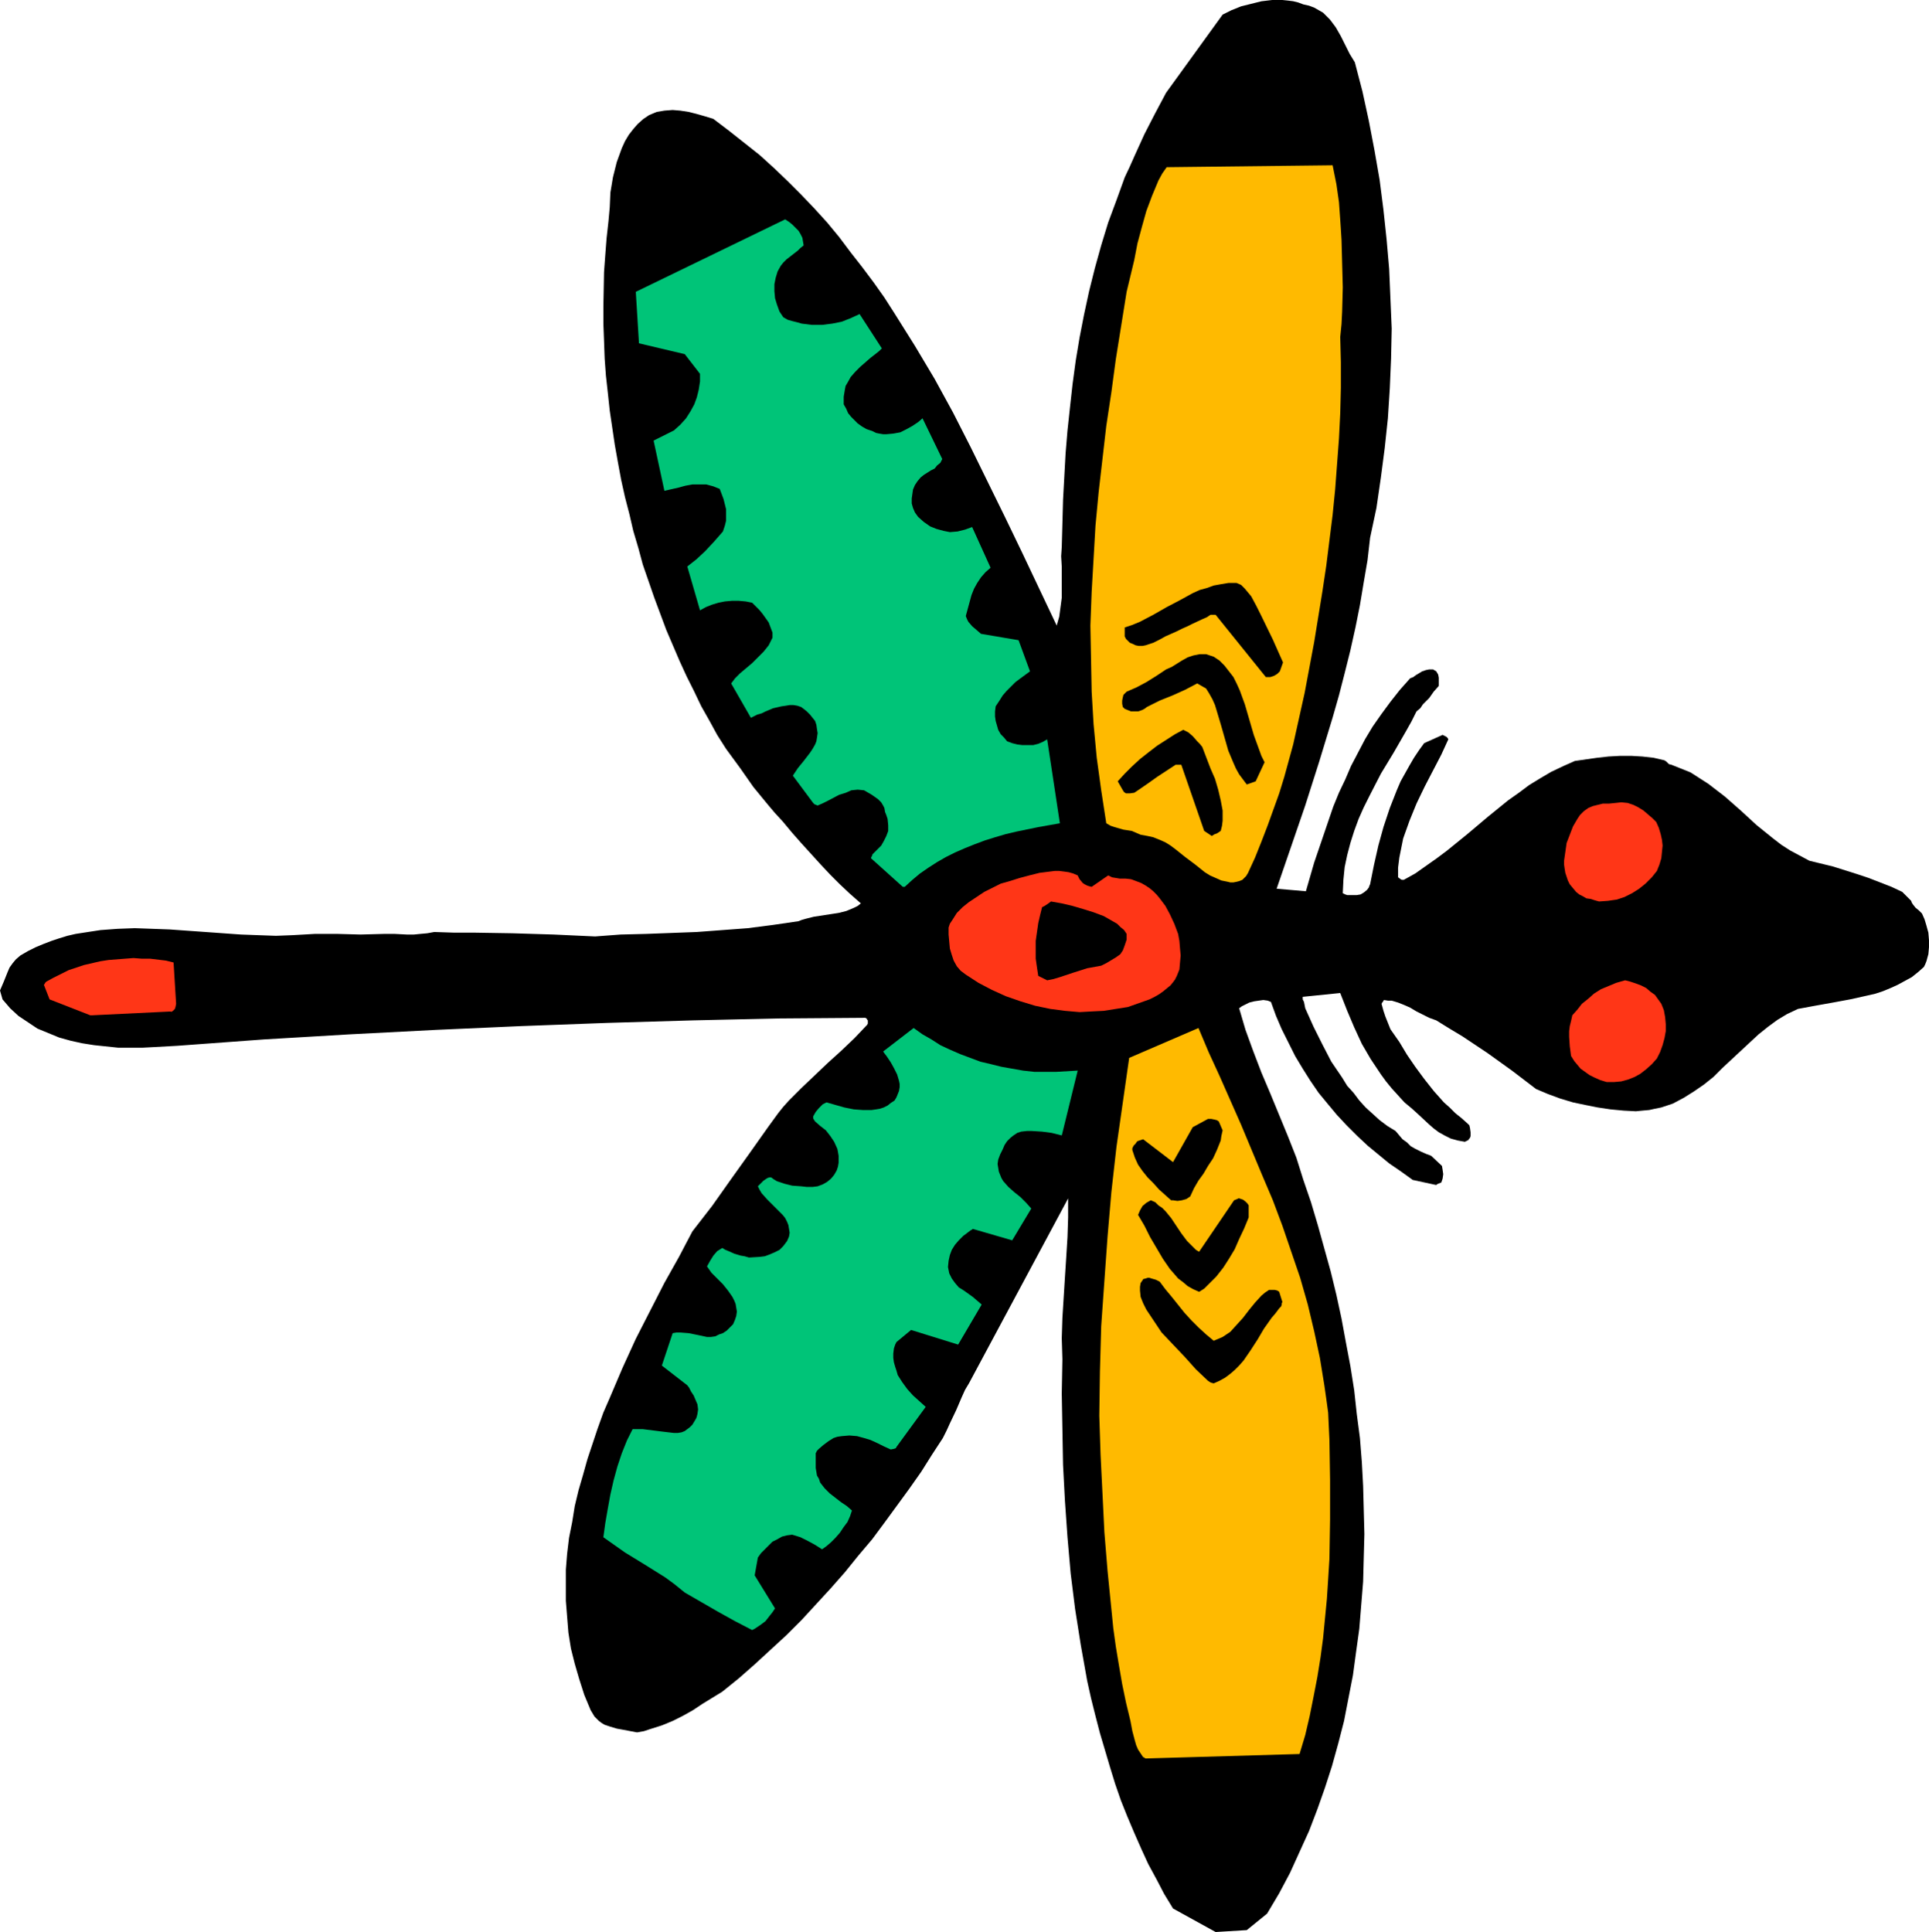 <?xml version="1.0" encoding="UTF-8" standalone="no"?>
<svg
   version="1.0"
   width="129.724mm"
   height="129.933mm"
   id="svg16"
   sodipodi:docname="Dragonfly 8.wmf"
   xmlns:inkscape="http://www.inkscape.org/namespaces/inkscape"
   xmlns:sodipodi="http://sodipodi.sourceforge.net/DTD/sodipodi-0.dtd"
   xmlns="http://www.w3.org/2000/svg"
   xmlns:svg="http://www.w3.org/2000/svg">
  <sodipodi:namedview
     id="namedview16"
     pagecolor="#ffffff"
     bordercolor="#000000"
     borderopacity="0.25"
     inkscape:showpageshadow="2"
     inkscape:pageopacity="0.0"
     inkscape:pagecheckerboard="0"
     inkscape:deskcolor="#d1d1d1"
     inkscape:document-units="mm" />
  <defs
     id="defs1">
    <pattern
       id="WMFhbasepattern"
       patternUnits="userSpaceOnUse"
       width="6"
       height="6"
       x="0"
       y="0" />
  </defs>
  <path
     style="fill:#000000;fill-opacity:1;fill-rule:evenodd;stroke:none"
     d="m 308.979,491.086 7.918,-0.485 5.171,-4.201 3.07,-5.171 2.747,-5.171 2.424,-5.333 2.424,-5.333 2.101,-5.494 1.939,-5.494 1.778,-5.494 1.616,-5.817 1.454,-5.656 1.131,-5.817 1.131,-5.817 0.808,-5.979 0.808,-5.817 0.485,-5.979 0.485,-5.979 0.162,-6.141 0.162,-5.979 -0.162,-6.141 -0.162,-6.141 -0.323,-5.979 -0.485,-6.141 -0.808,-6.141 -0.646,-5.979 -0.97,-6.141 -1.131,-5.979 -1.131,-6.141 -1.293,-5.979 -1.454,-5.979 -1.616,-5.817 -1.616,-5.817 -1.778,-5.979 -1.939,-5.656 -1.778,-5.656 -2.101,-5.333 -4.525,-10.988 -2.262,-5.333 -2.101,-5.494 -1.939,-5.333 -1.616,-5.494 0.646,-0.485 0.97,-0.485 0.97,-0.485 1.293,-0.323 1.131,-0.162 1.131,-0.162 1.131,0.162 0.808,0.323 1.293,3.555 1.454,3.393 1.778,3.555 1.616,3.232 1.939,3.232 1.939,3.07 2.101,3.07 2.262,2.747 2.424,2.909 2.424,2.586 2.586,2.586 2.747,2.586 2.747,2.262 2.747,2.262 3.07,2.101 2.909,2.101 5.979,1.293 0.162,-0.162 0.323,-0.162 0.808,-0.323 0.162,-0.485 0.162,-0.485 0.162,-1.131 -0.162,-1.131 -0.162,-0.97 -2.747,-2.586 -1.293,-0.485 -1.454,-0.646 -1.293,-0.646 -1.131,-0.646 -0.97,-0.97 -1.131,-0.808 -1.778,-2.101 -2.101,-1.293 -1.939,-1.454 -1.778,-1.616 -1.778,-1.616 -1.616,-1.778 -1.454,-1.939 -1.616,-1.778 -1.293,-2.101 -2.747,-4.04 -2.262,-4.363 -2.262,-4.525 -2.101,-4.686 -0.162,-0.808 -0.162,-0.808 -0.323,-0.646 v -0.646 l 9.534,-0.97 1.778,4.525 1.778,4.201 1.939,4.201 2.262,3.878 1.293,1.939 1.293,1.939 1.293,1.778 1.454,1.778 1.616,1.778 1.616,1.778 1.939,1.616 1.778,1.616 2.424,2.262 1.293,1.131 1.293,0.97 1.454,0.808 1.616,0.808 1.778,0.485 1.778,0.323 0.323,-0.162 0.323,-0.162 0.323,-0.162 v -0.162 l 0.323,-0.323 0.162,-0.485 v -0.485 -0.485 l -0.162,-1.131 -0.162,-0.646 -0.323,-0.323 -1.616,-1.454 -1.616,-1.293 -1.454,-1.454 -1.454,-1.293 -2.586,-2.909 -2.424,-3.07 -2.262,-3.07 -2.101,-3.07 -1.939,-3.232 -2.262,-3.232 -0.646,-1.616 -0.646,-1.616 -0.485,-1.454 -0.485,-1.778 0.162,-0.323 0.162,-0.162 0.162,-0.323 0.162,-0.162 0.97,0.162 h 0.97 l 1.616,0.485 1.616,0.646 1.454,0.646 1.616,0.97 1.616,0.808 1.616,0.808 1.778,0.646 3.394,2.101 3.232,1.939 6.302,4.201 6.302,4.525 6.141,4.686 3.07,1.293 3.07,1.131 3.232,0.97 3.07,0.646 3.232,0.646 3.232,0.485 3.394,0.323 3.07,0.162 1.616,-0.162 1.778,-0.162 1.454,-0.323 1.616,-0.323 1.454,-0.485 1.454,-0.485 2.747,-1.454 2.586,-1.616 2.586,-1.778 2.424,-1.939 2.262,-2.262 4.686,-4.363 2.262,-2.101 2.262,-2.101 2.424,-1.939 2.424,-1.778 2.424,-1.454 2.747,-1.293 4.363,-0.808 4.525,-0.808 4.363,-0.808 4.363,-0.97 2.101,-0.485 1.939,-0.646 1.939,-0.808 1.778,-0.808 1.778,-0.97 1.778,-0.97 1.616,-1.293 1.454,-1.293 0.323,-0.646 0.323,-0.808 0.485,-1.778 0.162,-1.778 v -1.778 l -0.162,-1.939 -0.485,-1.778 -0.485,-1.616 -0.646,-1.454 -0.808,-0.808 -0.808,-0.646 -0.646,-0.808 -0.323,-0.485 -0.162,-0.485 -2.262,-2.262 -2.747,-1.293 -2.909,-1.131 -2.909,-1.131 -2.909,-0.97 -6.141,-1.939 -5.979,-1.454 -2.424,-1.293 -2.424,-1.293 -2.262,-1.454 -2.101,-1.616 -4.202,-3.393 -4.04,-3.717 -4.04,-3.555 -2.101,-1.616 -2.101,-1.616 -2.262,-1.454 -2.262,-1.454 -2.424,-0.97 -2.424,-0.97 -0.646,-0.162 -0.323,-0.323 -0.323,-0.323 -0.485,-0.323 -2.747,-0.646 -2.909,-0.323 -2.747,-0.162 h -2.909 l -2.909,0.162 -2.909,0.323 -5.656,0.808 -2.909,1.293 -3.07,1.454 -2.747,1.616 -2.909,1.778 -2.586,1.939 -2.747,1.939 -5.171,4.201 -5.171,4.363 -5.171,4.201 -2.586,1.939 -2.747,1.939 -2.747,1.939 -2.909,1.616 h -0.485 l -0.323,-0.162 -0.646,-0.485 v -2.424 l 0.323,-2.586 0.485,-2.424 0.485,-2.424 0.808,-2.262 0.808,-2.262 1.778,-4.363 2.101,-4.363 2.101,-4.04 2.101,-4.04 1.778,-3.878 -0.162,-0.323 -0.323,-0.323 -0.323,-0.162 -0.646,-0.323 -4.686,2.101 -1.293,1.778 -1.293,1.939 -1.131,1.939 -2.262,4.04 -0.97,2.262 -1.778,4.525 -1.616,4.848 -1.293,4.686 -1.131,5.009 -0.97,4.848 -0.162,0.323 -0.162,0.485 -0.485,0.646 -0.808,0.646 -0.808,0.485 -0.97,0.162 h -1.293 -1.131 l -0.485,-0.162 -0.646,-0.323 0.162,-3.393 0.323,-3.232 0.646,-3.07 0.808,-3.07 0.97,-3.07 1.131,-3.07 1.293,-2.909 1.454,-2.909 2.909,-5.656 3.232,-5.333 3.07,-5.333 1.454,-2.586 1.293,-2.586 0.97,-0.808 0.646,-0.97 1.616,-1.616 1.131,-1.616 1.293,-1.454 v -2.101 l -0.162,-0.808 -0.485,-0.808 -0.808,-0.485 h -0.97 l -0.808,0.162 -0.97,0.323 -0.808,0.485 -0.808,0.485 -0.646,0.485 -0.808,0.323 -2.586,2.909 -2.424,3.07 -2.262,3.07 -2.262,3.232 -1.939,3.232 -1.778,3.393 -1.778,3.393 -1.454,3.393 -1.616,3.393 -1.454,3.555 -2.424,7.11 -2.424,7.11 -2.101,7.272 -7.434,-0.646 1.778,-5.171 1.778,-5.171 3.717,-10.827 3.555,-11.15 3.394,-11.15 1.616,-5.656 1.454,-5.656 1.454,-5.817 1.293,-5.817 1.131,-5.656 0.97,-5.817 0.97,-5.656 0.646,-5.656 1.616,-7.595 1.131,-7.757 0.97,-7.433 0.808,-7.595 0.485,-7.595 0.323,-7.595 0.162,-7.595 -0.323,-7.595 -0.323,-7.595 -0.646,-7.433 -0.808,-7.595 -0.97,-7.595 -1.293,-7.433 -1.454,-7.595 -1.616,-7.433 -1.939,-7.433 -1.293,-2.101 -2.262,-4.525 -1.293,-2.262 -1.454,-1.939 -0.97,-0.97 -0.808,-0.808 -1.131,-0.646 -1.131,-0.646 -1.293,-0.485 -1.454,-0.323 -1.293,-0.485 -1.293,-0.323 -1.293,-0.162 L 325.947,0 h -2.586 l -2.747,0.323 -2.586,0.646 -2.586,0.646 -2.424,0.97 -2.262,1.131 -14.382,19.876 -2.747,5.171 -2.747,5.333 -2.424,5.333 -1.293,2.909 -1.293,2.747 -2.101,5.817 -2.101,5.656 -1.778,5.817 -1.616,5.817 -1.454,5.817 -1.293,5.979 -1.131,5.817 -0.97,5.817 -0.808,5.979 -0.646,5.817 -0.646,5.979 -0.485,5.817 -0.646,11.796 -0.323,11.958 -0.162,2.424 0.162,2.747 v 2.586 2.586 2.586 l -0.323,2.424 -0.323,2.424 -0.646,2.262 -8.726,-18.422 -4.363,-9.049 -4.363,-8.888 -4.363,-8.888 -4.525,-8.888 -4.686,-8.565 -5.01,-8.403 -5.171,-8.241 -2.586,-4.04 -2.747,-3.878 -2.909,-3.878 -2.909,-3.717 -2.909,-3.878 -3.07,-3.717 -3.232,-3.555 -3.394,-3.555 -3.394,-3.393 -3.555,-3.393 -3.555,-3.232 -3.878,-3.07 -3.878,-3.07 -4.04,-3.07 -2.101,-0.646 -2.262,-0.646 -1.939,-0.485 -2.101,-0.323 -1.939,-0.162 -2.101,0.162 -1.939,0.323 -1.939,0.808 -1.454,0.97 -1.454,1.293 -1.131,1.293 -1.131,1.454 -0.97,1.616 -0.808,1.778 -0.646,1.778 -0.646,1.778 -0.485,1.939 -0.485,1.939 -0.646,3.878 -0.162,3.717 -0.323,3.555 -0.485,4.363 -0.323,4.201 -0.323,4.363 -0.162,8.726 v 4.363 l 0.162,4.363 0.162,4.525 0.323,4.363 0.485,4.363 0.485,4.525 0.646,4.363 0.646,4.363 0.808,4.525 0.808,4.363 0.97,4.363 1.131,4.363 0.97,4.201 1.293,4.363 1.131,4.201 1.454,4.201 1.454,4.201 3.07,8.241 3.394,7.918 1.778,3.878 1.939,3.878 1.778,3.717 2.101,3.717 1.939,3.555 2.262,3.555 3.555,4.848 3.394,4.848 3.717,4.525 1.778,2.101 1.939,2.101 2.424,2.909 2.424,2.747 4.848,5.333 2.424,2.586 2.424,2.424 2.586,2.424 2.747,2.424 -0.808,0.646 -0.97,0.485 -1.939,0.808 -1.939,0.485 -2.101,0.323 -4.202,0.646 -1.939,0.485 -1.131,0.323 -0.808,0.323 -6.626,0.97 -6.302,0.808 -6.464,0.485 -6.464,0.485 -12.928,0.485 -6.464,0.162 -6.464,0.485 -10.504,-0.485 -10.504,-0.323 -10.019,-0.162 h -5.01 l -4.848,-0.162 -1.778,0.323 -1.778,0.162 -1.616,0.162 h -1.778 l -3.07,-0.162 H 98.899 97.606 l -5.979,0.162 -5.818,-0.162 H 79.992 l -2.747,0.162 -2.909,0.162 -4.202,0.162 -4.525,-0.162 -4.363,-0.162 -4.525,-0.323 -9.05,-0.646 -4.525,-0.323 -4.363,-0.162 -4.525,-0.162 -4.363,0.162 -4.363,0.323 -4.202,0.646 -2.101,0.323 -2.101,0.485 -2.101,0.646 -1.939,0.646 -2.101,0.808 -1.939,0.808 -1.939,0.97 -1.939,1.131 -1.131,0.97 -0.808,0.97 -0.808,1.131 -0.485,1.131 -0.97,2.424 L 0,251.764 l 0.646,2.262 1.939,2.262 2.101,1.939 2.424,1.616 2.424,1.616 2.747,1.131 2.747,1.131 2.909,0.808 2.909,0.646 3.07,0.485 3.07,0.323 3.07,0.323 h 3.07 3.07 l 3.07,-0.162 2.909,-0.162 2.909,-0.162 21.978,-1.616 21.816,-1.293 21.816,-1.131 21.816,-0.97 21.816,-0.808 21.816,-0.646 21.654,-0.485 21.816,-0.162 h 0.323 l 0.323,0.162 0.162,0.323 0.162,0.162 v 0.808 l -0.162,0.323 -0.162,0.162 -3.07,3.232 -3.394,3.232 -3.394,3.07 -3.394,3.232 -3.232,3.07 -3.232,3.232 -1.454,1.616 -1.293,1.616 -1.293,1.778 -1.293,1.778 -4.686,6.625 -4.848,6.787 -4.686,6.625 -5.01,6.464 -1.616,3.07 -1.778,3.393 -3.717,6.625 -3.555,6.949 -3.717,7.272 -3.394,7.433 -3.232,7.595 -1.616,3.717 -1.454,4.04 -1.293,3.878 -1.293,3.878 -1.131,4.04 -1.131,3.878 -0.97,4.04 -0.646,4.04 -0.808,4.04 -0.485,4.04 -0.323,4.04 v 4.04 3.878 l 0.323,4.04 0.323,4.04 0.646,4.04 0.97,3.878 1.131,3.878 1.293,4.04 1.616,3.878 0.485,0.808 0.485,0.808 0.485,0.485 0.646,0.646 0.646,0.485 0.808,0.485 1.454,0.485 1.616,0.485 1.778,0.323 3.394,0.646 1.778,-0.323 1.454,-0.485 3.07,-0.97 2.747,-1.131 2.586,-1.293 2.586,-1.454 2.424,-1.616 5.01,-3.07 4.202,-3.393 4.04,-3.555 4.04,-3.717 4.04,-3.717 3.878,-3.878 3.717,-4.04 3.717,-4.04 3.555,-4.04 3.394,-4.201 3.555,-4.201 3.232,-4.363 3.07,-4.201 3.07,-4.201 3.07,-4.363 2.747,-4.363 2.747,-4.201 0.97,-1.939 0.808,-1.778 1.616,-3.393 1.454,-3.393 0.808,-1.778 0.97,-1.616 25.21,-47.024 v 4.848 l -0.162,5.009 -0.323,5.171 -0.323,5.009 -0.646,10.342 -0.162,5.171 0.162,5.333 -0.162,8.726 0.162,9.049 0.162,9.049 0.485,9.211 0.646,9.211 0.808,9.211 1.131,9.049 1.454,9.211 1.616,9.049 0.97,4.363 1.131,4.525 1.131,4.363 1.293,4.363 1.293,4.363 1.293,4.201 1.454,4.201 1.616,4.04 1.778,4.201 1.778,4.04 1.778,3.878 2.101,3.878 1.939,3.717 2.262,3.717 v 0 z"
     id="path1" />
  <path
     style="fill:#ffba00;fill-opacity:1;fill-rule:evenodd;stroke:none"
     d="m 291.203,446.971 39.107,-1.131 1.454,-4.848 1.131,-4.848 0.97,-4.848 0.97,-5.009 0.808,-5.009 0.646,-4.848 0.97,-10.019 0.323,-5.009 0.323,-5.171 0.162,-10.019 v -10.019 l -0.162,-10.18 -0.162,-3.393 -0.162,-3.555 -0.485,-3.555 -0.485,-3.393 -1.131,-6.949 -1.454,-6.787 -1.616,-6.787 -1.939,-6.787 -2.262,-6.625 -2.262,-6.625 -2.424,-6.464 -2.747,-6.464 -5.333,-12.766 -5.494,-12.443 -2.747,-5.979 -2.586,-6.141 -17.614,7.595 -1.616,11.312 -1.616,11.312 -1.293,11.473 -0.97,11.312 -0.808,11.312 -0.808,11.473 -0.323,11.473 -0.162,11.312 0.323,9.857 0.485,9.857 0.485,9.857 0.808,9.857 0.97,9.696 0.485,4.848 0.646,4.686 0.808,4.848 0.808,4.686 0.97,4.686 1.131,4.686 0.485,2.586 0.646,2.424 0.323,1.131 0.485,1.131 0.646,0.97 0.646,0.97 h 0.162 l 0.162,0.162 z"
     id="path2" />
  <path
     style="fill:#00c478;fill-opacity:1;fill-rule:evenodd;stroke:none"
     d="m 191.819,414.005 1.454,-0.97 1.293,-0.97 1.131,-1.454 0.646,-0.808 0.646,-0.97 -5.171,-8.403 0.808,-4.525 0.808,-1.131 0.97,-0.97 0.97,-0.97 0.97,-0.97 1.293,-0.646 1.131,-0.646 1.293,-0.323 1.293,-0.162 2.101,0.646 1.939,0.97 1.778,0.97 1.778,1.131 1.131,-0.808 1.131,-0.97 1.131,-1.131 1.131,-1.293 0.97,-1.454 0.97,-1.293 0.646,-1.454 0.485,-1.454 -1.293,-1.131 -1.454,-0.97 -1.454,-1.131 -1.454,-1.131 -1.293,-1.293 -1.131,-1.454 -0.323,-0.97 -0.485,-0.808 -0.162,-0.97 -0.162,-0.97 v -3.717 l 0.323,-0.646 0.485,-0.485 1.131,-0.97 1.293,-0.97 1.293,-0.808 0.97,-0.323 1.131,-0.162 1.939,-0.162 1.939,0.162 1.778,0.485 1.616,0.485 1.778,0.808 1.616,0.808 1.778,0.808 0.808,-0.162 0.485,-0.162 0.162,-0.323 7.434,-10.18 -1.616,-1.454 -1.616,-1.454 -1.454,-1.616 -1.293,-1.778 -1.131,-1.778 -0.323,-1.131 -0.323,-0.97 -0.323,-1.131 -0.162,-1.131 v -1.131 l 0.162,-1.293 0.162,-0.485 0.162,-0.485 0.162,-0.323 0.162,-0.323 3.717,-3.07 11.958,3.717 5.979,-10.18 -1.131,-0.97 -1.131,-0.97 -2.262,-1.616 -1.293,-0.808 -0.97,-1.131 -0.808,-1.131 -0.646,-1.293 -0.323,-1.616 0.162,-1.616 0.323,-1.454 0.485,-1.293 0.808,-1.293 0.97,-1.131 1.131,-1.131 1.293,-0.97 0.646,-0.485 0.323,-0.162 0.162,-0.162 10.019,2.909 4.848,-8.08 -1.293,-1.454 -1.454,-1.454 -1.616,-1.293 -1.454,-1.293 -1.293,-1.454 -0.485,-0.808 -0.323,-0.808 -0.323,-0.808 -0.162,-0.97 -0.162,-0.97 0.162,-1.131 0.485,-1.293 0.646,-1.293 0.485,-1.131 0.646,-0.97 0.808,-0.808 0.808,-0.646 0.97,-0.646 0.97,-0.323 1.454,-0.162 h 1.293 l 2.586,0.162 2.424,0.323 2.586,0.646 4.04,-16.483 -2.747,0.162 -2.747,0.162 h -2.747 -2.747 l -2.909,-0.323 -2.747,-0.485 -2.747,-0.485 -2.586,-0.646 -2.747,-0.646 -2.586,-0.97 -2.586,-0.97 -2.586,-1.131 -2.424,-1.131 -2.262,-1.454 -2.262,-1.293 -2.262,-1.616 -7.757,5.979 0.97,1.293 0.97,1.454 0.808,1.454 0.808,1.616 0.485,1.616 0.162,0.808 v 0.808 l -0.162,0.97 -0.323,0.808 -0.323,0.808 -0.485,0.808 -0.97,0.646 -0.808,0.646 -0.97,0.485 -0.97,0.323 -0.97,0.162 -1.131,0.162 h -2.262 l -2.262,-0.162 -2.424,-0.485 -2.262,-0.646 -2.262,-0.646 -0.97,0.485 -0.97,0.97 -0.808,0.97 -0.646,1.131 v 0.162 0.323 l 0.162,0.323 0.323,0.485 1.293,1.131 1.454,1.131 1.131,1.454 0.97,1.454 0.808,1.778 0.162,0.808 0.162,0.97 v 0.97 0.808 l -0.162,0.97 -0.323,0.97 -0.646,1.131 -0.808,0.97 -0.97,0.808 -1.131,0.646 -1.293,0.485 -1.293,0.162 h -1.454 l -1.454,-0.162 -2.262,-0.162 -1.939,-0.485 -1.939,-0.646 -0.808,-0.485 -0.646,-0.485 h -0.485 l -0.485,0.162 -0.485,0.323 -0.485,0.323 -0.808,0.808 -0.646,0.646 0.485,0.97 0.485,0.808 1.454,1.616 1.616,1.616 1.616,1.616 0.646,0.646 0.646,0.808 0.485,0.97 0.323,0.808 0.162,0.97 0.162,0.97 -0.162,0.97 -0.485,1.131 -0.97,1.293 -0.97,0.97 -1.293,0.646 -1.131,0.485 -1.293,0.485 -1.293,0.162 -2.747,0.162 -1.131,-0.323 -0.97,-0.162 -1.616,-0.485 -1.454,-0.646 -0.808,-0.323 -0.808,-0.485 -1.293,0.808 -0.97,1.131 -0.808,1.293 -0.808,1.454 1.131,1.616 1.454,1.454 1.454,1.454 1.293,1.616 1.131,1.616 0.485,0.97 0.323,0.808 0.162,0.97 0.162,0.97 -0.162,1.131 -0.323,0.97 -0.485,1.131 -0.808,0.808 -0.808,0.808 -0.97,0.646 -0.97,0.323 -0.97,0.485 -1.131,0.162 h -0.97 l -2.262,-0.485 -2.424,-0.485 -2.101,-0.162 h -0.97 l -0.97,0.162 -2.747,8.241 6.464,5.009 0.485,0.646 0.485,0.97 0.646,0.97 0.485,1.131 0.485,1.131 0.162,1.293 -0.162,1.131 -0.162,0.646 -0.162,0.485 -0.485,0.808 -0.485,0.808 -0.646,0.646 -0.646,0.485 -0.646,0.485 -0.808,0.323 -0.97,0.162 h -0.97 l -2.747,-0.323 -2.586,-0.323 -2.586,-0.323 h -2.586 l -1.454,2.909 -1.293,3.232 -1.131,3.393 -0.97,3.555 -0.808,3.555 -0.646,3.555 -0.646,3.717 -0.485,3.555 2.747,1.939 2.747,1.939 5.01,3.07 5.171,3.232 2.424,1.778 2.586,2.101 4.202,2.424 4.202,2.424 4.363,2.424 4.363,2.262 z"
     id="path3" />
  <path
     style="fill:#000000;fill-opacity:1;fill-rule:evenodd;stroke:none"
     d="m 308.494,351.63 1.454,-0.646 1.454,-0.808 1.293,-0.97 1.131,-0.97 1.131,-1.131 1.131,-1.293 1.778,-2.586 1.778,-2.747 1.616,-2.747 1.939,-2.747 0.97,-1.131 0.97,-1.293 0.485,-0.485 0.162,-0.485 v -0.323 l 0.162,-0.323 -0.808,-2.586 -0.485,-0.323 -0.646,-0.162 h -0.646 -0.808 l -0.97,0.646 -0.97,0.808 -1.616,1.778 -1.454,1.778 -1.616,2.101 -1.616,1.778 -1.616,1.778 -0.97,0.646 -0.97,0.646 -1.131,0.485 -1.131,0.485 -1.939,-1.616 -1.939,-1.778 -1.778,-1.778 -1.778,-1.939 -3.232,-4.04 -1.616,-1.939 -1.454,-1.939 -0.97,-0.485 -1.131,-0.323 -0.485,-0.162 h -0.485 l -0.485,0.162 -0.646,0.162 -0.162,0.323 -0.162,0.162 -0.162,0.323 -0.162,0.162 -0.162,0.97 v 0.97 l 0.162,1.616 0.646,1.616 0.808,1.616 1.939,2.909 0.97,1.454 0.97,1.454 3.07,3.232 2.909,3.07 2.747,3.07 3.07,2.909 0.485,0.323 0.323,0.162 z"
     id="path4" />
  <path
     style="fill:#000000;fill-opacity:1;fill-rule:evenodd;stroke:none"
     d="m 304.777,328.36 1.293,-0.808 0.97,-0.97 2.101,-2.101 1.778,-2.262 1.454,-2.262 1.454,-2.424 1.131,-2.586 1.293,-2.747 1.131,-2.747 v -3.07 l -0.323,-0.485 -0.485,-0.485 -0.646,-0.485 -0.97,-0.323 h -0.162 l -0.323,0.162 -0.808,0.323 -8.888,13.089 -0.808,-0.485 -0.808,-0.808 -1.454,-1.454 -1.454,-1.939 -1.293,-1.939 -1.293,-1.939 -1.454,-1.778 -0.808,-0.808 -0.97,-0.646 -0.808,-0.808 -1.131,-0.485 -1.131,0.646 -0.97,0.808 -0.646,1.131 -0.485,1.131 1.616,2.747 1.454,2.909 1.616,2.747 1.616,2.747 1.778,2.586 1.131,1.293 0.97,1.131 1.293,0.97 1.131,0.97 1.454,0.808 z"
     id="path5" />
  <path
     style="fill:#000000;fill-opacity:1;fill-rule:evenodd;stroke:none"
     d="m 298.152,305.091 1.131,0.162 1.131,-0.162 1.131,-0.323 0.97,-0.646 0.97,-2.101 1.131,-1.939 1.293,-1.778 1.131,-1.939 1.293,-1.939 0.97,-2.101 0.97,-2.424 0.162,-1.131 0.323,-1.454 -0.97,-2.262 -0.485,-0.323 -0.646,-0.162 -0.808,-0.162 h -0.808 l -3.878,2.101 -5.01,8.888 -7.595,-5.817 -0.485,0.162 -0.485,0.162 -0.485,0.162 -0.162,0.162 -0.323,0.485 -0.485,0.485 -0.162,0.323 -0.162,0.323 v 0.485 l 0.646,1.939 0.808,1.778 1.131,1.616 1.293,1.616 1.454,1.454 1.454,1.616 3.07,2.747 z"
     id="path6" />
  <path
     style="fill:#ff3617;fill-opacity:1;fill-rule:evenodd;stroke:none"
     d="m 408.363,275.034 h 1.939 l 1.778,-0.162 1.778,-0.485 1.616,-0.646 1.454,-0.808 1.454,-1.131 1.454,-1.293 1.293,-1.454 0.808,-1.616 0.646,-1.778 0.485,-1.778 0.323,-1.778 v -1.778 l -0.162,-1.778 -0.323,-1.778 -0.646,-1.616 -0.808,-1.131 -0.808,-1.131 -1.131,-0.808 -1.131,-0.97 -1.293,-0.646 -1.293,-0.485 -1.454,-0.485 -1.293,-0.323 -2.262,0.646 -1.939,0.808 -1.939,0.808 -1.778,1.131 -1.454,1.293 -1.616,1.293 -1.131,1.454 -1.293,1.454 -0.323,1.454 -0.323,1.293 -0.162,1.293 v 1.454 l 0.162,2.424 0.323,2.424 0.808,1.293 0.808,0.97 0.808,0.97 1.131,0.808 1.131,0.808 1.293,0.646 1.454,0.646 z"
     id="path7" />
  <path
     style="fill:#ff3617;fill-opacity:1;fill-rule:evenodd;stroke:none"
     d="m 23.432,258.067 20.038,-0.97 v 0.162 l 0.485,-0.323 0.485,-0.485 0.162,-0.485 0.162,-0.808 -0.646,-10.504 -1.939,-0.485 -4.04,-0.485 h -2.101 l -2.101,-0.162 -2.101,0.162 -2.101,0.162 -2.101,0.162 -2.101,0.323 -2.101,0.485 -2.101,0.485 -1.939,0.646 -1.939,0.646 -1.939,0.97 -1.939,0.97 -1.778,0.97 -0.323,0.323 -0.162,0.323 -0.162,0.162 v 0 l 1.454,3.717 10.342,4.04 z"
     id="path8" />
  <path
     style="fill:#ff3617;fill-opacity:1;fill-rule:evenodd;stroke:none"
     d="m 274.396,257.259 2.909,-0.162 3.232,-0.162 3.07,-0.485 3.07,-0.485 2.747,-0.97 2.747,-0.97 1.293,-0.646 1.131,-0.646 1.131,-0.808 0.97,-0.808 0.808,-0.646 0.646,-0.808 0.485,-0.646 0.485,-0.97 0.646,-1.616 0.162,-1.778 0.162,-1.778 -0.162,-1.778 -0.162,-1.939 -0.323,-1.778 -0.97,-2.586 -1.131,-2.424 -1.131,-2.101 -1.454,-1.939 -0.808,-0.97 -0.808,-0.808 -0.97,-0.808 -0.97,-0.646 -1.131,-0.646 -1.293,-0.485 -1.293,-0.485 -1.454,-0.162 h -1.454 l -0.97,-0.162 -0.97,-0.162 -0.97,-0.485 -4.202,2.909 -0.646,-0.162 -0.485,-0.162 -0.646,-0.323 -0.485,-0.323 -0.808,-0.97 -0.485,-0.97 -1.131,-0.485 -1.131,-0.323 -1.131,-0.162 -1.293,-0.162 h -1.131 l -1.293,0.162 -2.586,0.323 -2.586,0.646 -2.424,0.646 -2.586,0.808 -2.262,0.646 -4.202,2.101 -1.939,1.293 -1.939,1.293 -1.616,1.293 -1.454,1.454 -1.131,1.778 -0.646,0.97 -0.323,0.97 v 1.778 l 0.162,1.778 0.162,1.778 0.485,1.616 0.485,1.454 0.808,1.454 0.97,1.131 1.293,0.97 3.232,2.101 3.394,1.778 3.555,1.616 3.717,1.293 3.717,1.131 3.878,0.808 3.717,0.485 z"
     id="path9" />
  <path
     style="fill:#000000;fill-opacity:1;fill-rule:evenodd;stroke:none"
     d="m 266.155,249.179 1.616,-0.323 1.616,-0.485 3.394,-1.131 3.555,-1.131 1.778,-0.323 1.778,-0.323 1.293,-0.646 2.424,-1.454 1.131,-0.808 0.323,-0.485 0.323,-0.485 0.485,-1.293 0.485,-1.454 v -1.454 l -0.646,-0.97 -0.97,-0.808 -0.808,-0.808 -1.131,-0.646 -2.262,-1.293 -2.586,-0.97 -2.586,-0.808 -2.747,-0.808 -2.747,-0.646 -2.747,-0.485 -0.646,0.485 -0.485,0.323 -0.485,0.323 -0.646,0.323 -0.485,1.939 -0.485,2.101 -0.323,2.262 -0.323,2.262 v 2.262 2.262 l 0.323,2.262 0.323,2.101 z"
     id="path10" />
  <path
     style="fill:#ff3617;fill-opacity:1;fill-rule:evenodd;stroke:none"
     d="m 406.424,229.141 2.262,-0.162 2.262,-0.323 1.939,-0.646 1.939,-0.97 1.778,-1.131 1.616,-1.293 1.616,-1.616 1.293,-1.616 0.646,-1.616 0.485,-1.616 0.162,-1.616 0.162,-1.616 -0.162,-1.454 -0.323,-1.454 -0.485,-1.616 -0.646,-1.454 -0.97,-0.97 -1.131,-0.97 -1.131,-0.97 -1.293,-0.808 -1.293,-0.646 -1.454,-0.485 -1.616,-0.162 -1.454,0.162 -1.616,0.162 h -1.616 l -1.293,0.323 -1.293,0.323 -1.131,0.485 -1.131,0.808 -0.97,0.97 -0.646,0.97 -1.131,1.939 -0.808,2.101 -0.808,2.101 -0.323,2.262 -0.323,2.262 v 0.97 l 0.162,1.131 0.162,0.97 0.323,0.97 0.323,0.97 0.485,0.97 0.808,0.97 0.808,0.97 0.808,0.646 0.97,0.485 0.808,0.485 1.131,0.162 0.485,0.162 0.485,0.162 z"
     id="path11" />
  <path
     style="fill:#00c478;fill-opacity:1;fill-rule:evenodd;stroke:none"
     d="m 229.472,225.424 h 0.485 l 1.939,-1.778 1.939,-1.616 2.101,-1.454 2.262,-1.454 2.262,-1.293 2.262,-1.131 2.586,-1.131 2.424,-0.97 2.586,-0.97 2.586,-0.808 2.747,-0.808 2.747,-0.646 5.494,-1.131 5.494,-0.97 -3.232,-21.33 -1.131,0.646 -1.131,0.485 -1.293,0.323 h -1.454 -1.293 l -1.293,-0.162 -1.293,-0.323 -1.293,-0.485 -0.808,-0.97 -0.808,-0.808 -0.646,-1.131 -0.323,-1.131 -0.323,-1.131 -0.162,-1.131 v -1.293 l 0.162,-1.293 0.97,-1.454 0.808,-1.293 0.97,-1.131 1.131,-1.131 1.131,-1.131 1.293,-0.97 2.424,-1.778 -2.909,-7.918 -9.534,-1.616 -1.131,-0.97 -1.131,-0.97 -0.97,-1.131 -0.323,-0.646 -0.323,-0.808 0.97,-3.555 0.485,-1.778 0.646,-1.616 0.808,-1.454 0.97,-1.454 1.131,-1.293 1.293,-1.131 -4.686,-10.342 -1.778,0.646 -1.939,0.485 -1.939,0.162 -1.616,-0.323 -1.778,-0.485 -1.616,-0.646 -1.616,-1.131 -1.454,-1.293 -0.808,-1.131 -0.485,-1.131 -0.323,-1.131 v -1.293 l 0.162,-1.131 0.162,-1.131 0.485,-1.131 0.646,-0.97 0.808,-0.97 0.808,-0.646 1.778,-1.131 0.97,-0.485 0.646,-0.808 0.808,-0.646 0.485,-0.97 -5.01,-10.342 -1.131,0.97 -1.454,0.97 -1.454,0.808 -1.616,0.808 -1.778,0.323 -1.778,0.162 h -0.808 l -0.97,-0.162 -0.808,-0.162 -0.97,-0.485 -1.454,-0.485 -1.131,-0.646 -1.131,-0.808 -0.808,-0.808 -0.808,-0.808 -0.808,-0.97 -0.485,-1.131 -0.646,-1.131 v -0.97 -0.97 l 0.162,-0.97 0.162,-0.97 0.162,-0.808 0.485,-0.808 0.808,-1.454 1.131,-1.293 1.293,-1.293 2.586,-2.262 1.454,-1.131 0.808,-0.646 0.646,-0.646 -5.656,-8.726 -2.101,0.97 -2.424,0.97 -2.424,0.485 -2.586,0.323 h -2.586 l -2.586,-0.323 -1.131,-0.323 -1.293,-0.323 -1.131,-0.323 -1.131,-0.646 -0.97,-1.454 -0.646,-1.778 -0.485,-1.616 -0.162,-1.778 v -1.778 l 0.323,-1.616 0.485,-1.616 0.808,-1.454 0.646,-0.808 0.808,-0.808 1.454,-1.131 1.454,-1.131 0.646,-0.646 0.808,-0.646 -0.162,-0.97 -0.162,-0.97 -0.485,-0.97 -0.485,-0.808 -0.808,-0.808 -0.808,-0.808 -0.808,-0.646 -0.97,-0.646 -37.976,18.422 0.808,13.089 11.635,2.747 3.878,5.009 v 1.939 l -0.323,2.101 -0.485,1.939 -0.646,1.778 -0.97,1.778 -1.131,1.778 -1.454,1.616 -1.616,1.454 -1.293,0.646 -1.293,0.646 -1.293,0.646 -1.293,0.646 2.747,12.766 3.555,-0.808 1.778,-0.485 1.778,-0.323 h 1.778 1.778 l 1.778,0.485 0.808,0.323 0.808,0.323 0.97,2.586 0.323,1.293 0.323,1.293 v 1.454 1.454 l -0.323,1.293 -0.485,1.454 -2.262,2.586 -2.262,2.424 -2.262,2.101 -2.262,1.778 3.232,11.15 1.454,-0.808 1.616,-0.646 1.616,-0.485 1.616,-0.323 1.778,-0.162 h 1.778 l 1.778,0.162 1.616,0.323 1.778,1.778 0.808,0.97 0.808,1.131 0.808,1.131 0.485,1.293 0.485,1.293 v 1.293 l -0.485,0.97 -0.485,0.97 -1.293,1.616 -1.454,1.454 -1.454,1.454 -3.07,2.586 -1.293,1.293 -0.97,1.293 5.01,8.726 1.616,-0.808 1.131,-0.323 0.97,-0.485 1.939,-0.808 2.101,-0.485 1.131,-0.162 0.97,-0.162 h 0.97 l 0.97,0.162 0.97,0.323 0.646,0.485 0.808,0.646 0.808,0.808 0.646,0.808 0.646,0.808 0.323,0.97 0.162,1.131 0.162,0.97 -0.162,1.131 -0.162,0.97 -0.323,0.808 -0.646,1.131 -0.646,0.97 -1.616,2.101 -1.454,1.778 -0.646,0.97 -0.646,0.97 5.171,6.949 0.162,0.162 0.162,0.162 0.808,0.323 1.454,-0.646 1.293,-0.646 2.747,-1.454 1.616,-0.485 1.454,-0.646 1.616,-0.162 1.616,0.162 1.939,1.131 1.616,1.131 0.808,0.808 0.485,0.808 0.323,0.646 0.162,0.97 0.323,0.808 0.323,0.97 0.162,1.616 v 1.454 l -0.485,1.293 -0.646,1.293 -0.646,1.131 -1.131,1.131 -1.131,1.131 v 0.162 l -0.162,0.323 -0.162,0.323 v 0.162 z"
     id="path12" />
  <path
     style="fill:#ffba00;fill-opacity:1;fill-rule:evenodd;stroke:none"
     d="m 312.049,224.132 0.646,0.162 h 0.808 l 0.808,-0.162 0.646,-0.162 0.808,-0.323 0.485,-0.485 0.485,-0.485 0.485,-0.808 1.778,-3.878 1.616,-4.04 1.616,-4.201 1.454,-4.04 1.454,-4.04 1.293,-4.201 2.262,-8.241 2.909,-13.089 2.424,-12.928 2.101,-12.928 0.97,-6.464 0.808,-6.464 0.808,-6.464 0.646,-6.464 0.485,-6.464 0.485,-6.464 0.323,-6.464 0.162,-6.464 V 92.109 l -0.162,-6.464 0.323,-3.232 0.162,-3.232 0.162,-6.141 -0.162,-6.141 -0.162,-5.979 -0.162,-2.586 -0.162,-2.424 -0.323,-4.525 -0.646,-4.525 -0.485,-2.424 -0.485,-2.424 -42.178,0.485 -1.131,1.616 -0.97,1.778 -0.808,1.939 -0.808,1.939 -1.454,3.878 -1.131,4.04 -1.131,4.201 -0.808,4.201 -0.97,4.04 -0.97,4.04 -2.747,17.129 -1.131,8.403 -1.293,8.565 -0.97,8.403 -0.97,8.403 -0.808,8.565 -0.485,8.403 -0.485,8.403 -0.323,8.565 0.162,8.403 0.162,8.403 0.485,8.241 0.808,8.565 1.131,8.241 1.293,8.403 1.131,0.646 0.97,0.323 2.262,0.646 2.101,0.323 1.131,0.485 1.131,0.485 1.778,0.323 1.454,0.323 1.616,0.646 1.454,0.646 1.293,0.808 1.293,0.97 2.424,1.939 2.586,1.939 2.424,1.939 1.293,0.808 1.454,0.646 1.454,0.646 z"
     id="path13" />
  <path
     style="fill:#000000;fill-opacity:1;fill-rule:evenodd;stroke:none"
     d="m 308.494,212.174 0.323,-0.162 0.485,-0.162 0.485,-0.323 0.485,-0.323 0.323,-1.293 0.162,-1.293 v -1.293 -1.293 l -0.485,-2.586 -0.646,-2.747 -0.808,-2.747 -1.131,-2.586 -2.101,-5.494 -0.646,-0.808 -0.646,-0.646 -1.131,-1.293 -1.131,-0.97 -1.293,-0.646 -2.101,1.131 -2.262,1.454 -2.262,1.454 -2.101,1.616 -2.262,1.778 -2.101,1.939 -1.778,1.778 -1.778,1.939 1.293,2.262 0.323,0.485 0.485,0.323 h 0.485 0.485 l 1.131,-0.162 0.97,-0.646 2.586,-1.778 2.262,-1.616 4.686,-3.07 h 1.454 l 5.818,16.806 1.939,1.293 z"
     id="path14" />
  <path
     style="fill:#000000;fill-opacity:1;fill-rule:evenodd;stroke:none"
     d="m 316.897,199.408 2.262,-0.808 2.262,-4.848 -0.808,-1.616 -0.646,-1.778 -1.293,-3.555 -1.131,-3.878 -1.131,-3.878 -1.293,-3.555 -0.808,-1.778 -0.808,-1.616 -1.131,-1.454 -1.131,-1.454 -1.293,-1.293 -1.454,-0.97 -0.97,-0.323 -0.97,-0.323 h -0.808 -0.808 l -0.808,0.162 -0.808,0.162 -1.454,0.485 -1.454,0.808 -1.293,0.808 -1.293,0.808 -1.454,0.646 -2.424,1.616 -2.586,1.616 -2.424,1.293 -2.586,1.131 -0.323,0.323 -0.485,0.485 -0.162,0.646 -0.162,0.808 v 0.808 l 0.162,0.808 0.485,0.485 0.808,0.323 0.808,0.323 h 0.97 0.808 l 0.97,-0.323 0.646,-0.323 0.646,-0.485 3.232,-1.616 3.232,-1.293 3.232,-1.454 3.07,-1.616 2.262,1.293 0.808,1.293 0.808,1.454 0.646,1.454 0.485,1.616 0.97,3.232 1.939,6.787 1.293,3.07 0.646,1.454 0.808,1.454 0.97,1.293 z"
     id="path15" />
  <path
     style="fill:#000000;fill-opacity:1;fill-rule:evenodd;stroke:none"
     d="m 322.068,172.098 h 0.808 l 0.97,-0.323 0.808,-0.485 0.646,-0.646 0.808,-2.262 -1.293,-2.909 -1.293,-2.909 -2.909,-5.979 -1.293,-2.586 -1.293,-2.424 -0.808,-0.97 -0.808,-0.97 -0.97,-0.97 -1.131,-0.485 h -2.101 l -1.939,0.323 -1.778,0.323 -1.778,0.646 -1.778,0.485 -1.778,0.808 -3.232,1.778 -3.394,1.778 -3.394,1.939 -3.394,1.778 -1.939,0.808 -1.939,0.646 v 2.262 l 0.323,0.646 0.485,0.485 0.485,0.485 0.808,0.323 0.646,0.323 0.808,0.162 h 0.97 l 0.808,-0.162 0.97,-0.323 0.97,-0.323 1.616,-0.808 1.454,-0.808 1.454,-0.646 1.454,-0.646 1.293,-0.646 1.454,-0.646 1.293,-0.646 2.424,-1.131 1.131,-0.485 0.97,-0.646 h 1.293 l 12.766,15.836 z"
     id="path16" />
</svg>
